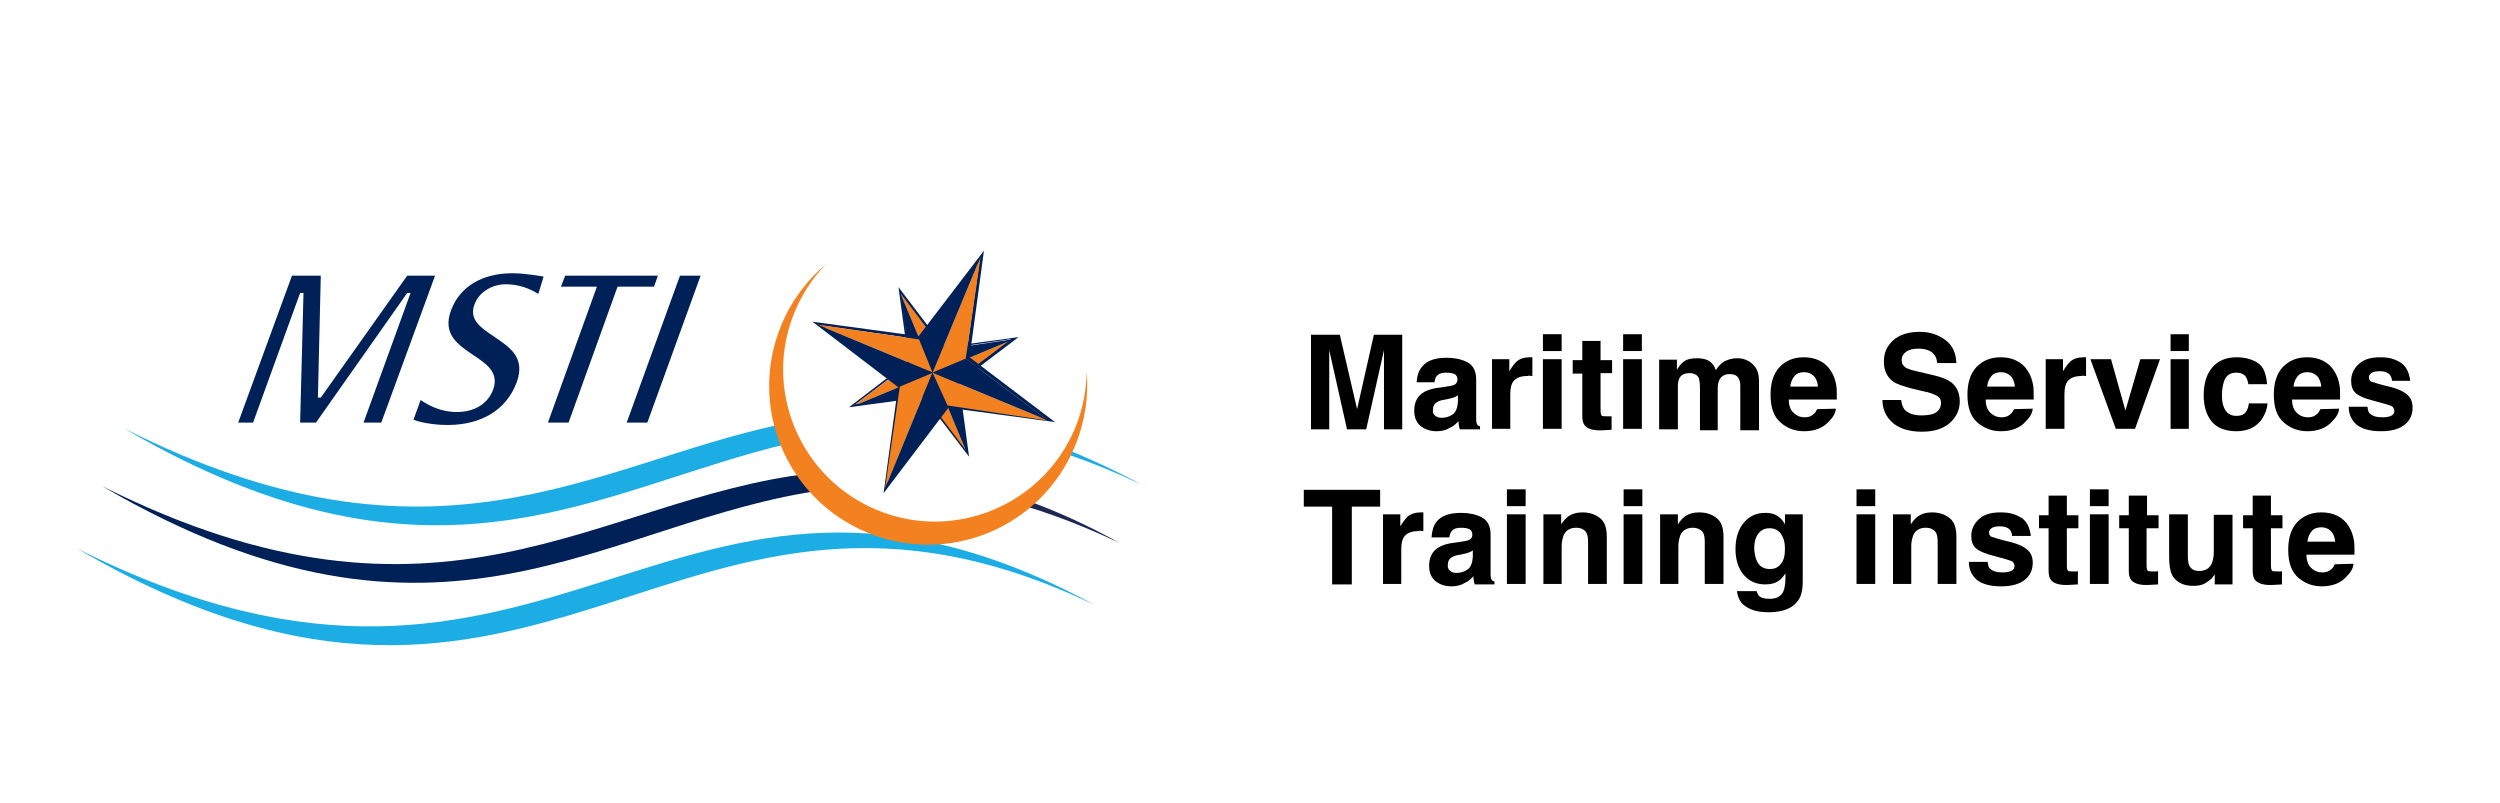 <?xml version="1.0" encoding="utf-8"?>
<!-- Generator: Adobe Illustrator 27.5.0, SVG Export Plug-In . SVG Version: 6.00 Build 0)  -->
<svg version="1.1" id="Layer_2_00000136391293236625737750000002479255991789826454_"
	 xmlns="http://www.w3.org/2000/svg" xmlns:xlink="http://www.w3.org/1999/xlink" x="0px" y="0px" viewBox="0 0 520.6 167.2"
	 style="enable-background:new 0 0 520.6 167.2;" xml:space="preserve">
<style type="text/css">
	.st0{fill:#002157;}
	.st1{fill:#1BADE4;}
	.st2{fill:#1D2754;}
	.st3{fill:#F48120;}
	.st4{fill:none;}
</style>
<g>
	<g>
		<polygon class="st0" points="66.8,57.4 66.2,82.8 66.8,82.8 84.8,57.4 90.6,57.4 79.4,88 75.7,88 85.5,61 84.8,61 65.8,88 
			62.5,88 63.2,61 62.5,61 52.7,88 49.6,88 60.8,57.4 		"/>
		<path class="st0" d="M112.1,61.2c-0.4-0.2-2.9-2-6.8-2c-2.9,0-5.6,1.7-6.5,4.2c-1.2,3.2,1.4,4.9,4.1,6.7c3.2,2.2,6.6,4.3,4.7,9.5
			c-2.1,5.7-7.3,8.9-14.4,8.9c-3.3,0-6.2-0.7-7.1-1.1l1.5-4.1c1.6,1.1,4.2,2.5,7.5,2.5c3.7,0,6.5-1.7,7.6-4.7
			c1.3-3.6-1.5-5.4-4.2-7.2c-3.1-2.1-6.4-4.3-4.6-9.2c1.8-5,6.5-7.8,12.8-7.8c2.8,0,6.5,0.7,6.5,0.7L112.1,61.2L112.1,61.2z"/>
		<polygon class="st0" points="116.8,59.7 117.7,57.4 137,57.4 136.2,59.7 128.6,59.7 118.4,88 114.1,88 124.3,59.7 		"/>
		<polygon class="st0" points="145.9,57.4 134.8,88 130.5,88 141.6,57.4 		"/>
	</g>
	<path class="st1" d="M228,126C140.4,84,114.2,171.5,16,114.2C115.8,164.3,139.4,78,228,126z"/>
	<path class="st1" d="M222.7,93.8c4.8,2,9.8,4.3,15,7.1c-5.5-2.6-10.7-4.7-15.7-6.4L222.7,93.8L222.7,93.8z"/>
	<path class="st1" d="M162.4,88.4c-39.2,8.4-71.9,33.4-136.6,0.8c65.1,38,98.5,12.4,139.1,3L162.4,88.4L162.4,88.4z"/>
	<path class="st2" d="M213.8,104.2c6.1,2.2,12.6,5.1,19.4,8.9c-7.2-3.4-13.9-6-20.4-7.9L213.8,104.2L213.8,104.2z"/>
	<path class="st0" d="M168.7,98.6c-44.4,5.2-76.8,38.1-147.5,2.6c71.1,41.5,104.4,7.1,150.6,0.8L168.7,98.6L168.7,98.6z"/>
	<path class="st3" d="M226.3,77.4c-0.1,3.9-0.8,7.8-2.4,11.7c-6.7,16.1-25.2,23.8-41.3,17.1c-16.1-6.7-23.8-25.2-17.1-41.3
		c1.6-3.8,3.8-7.1,6.5-9.9c-3.9,3.3-7.2,7.6-9.3,12.7c-7,16.9,1,36.2,17.9,43.2s36.2-1,43.2-17.9C226,87.8,226.7,82.5,226.3,77.4
		L226.3,77.4z"/>
	<g>
		<g>
			<polygon class="st3" points="187.4,60.8 196.4,72.8 194.4,77.6 			"/>
			<polygon class="st3" points="211.2,70.6 199.2,79.6 194.4,77.6 			"/>
			<polygon class="st3" points="201.4,94.5 192.4,82.4 194.4,77.6 			"/>
			<polygon class="st3" points="177.6,84.6 189.6,75.6 194.4,77.6 			"/>
			<path class="st0" d="M212.1,70.2l-15.5,2.1l-9.5-12.5l2.1,15.5l-12.4,9.5l15.5-2.1l9.5,12.4l-2.1-15.5L212.1,70.2L212.1,70.2z
				 M201.1,93.7l-8.7-11.5l-14.3,2l11.5-8.7l-2-14.3l8.7,11.5l14.3-2.1l-11.5,8.7C199.1,79.5,201.1,93.7,201.1,93.7z"/>
			<polygon class="st0" points="201.4,94.5 199.2,79.5 194.4,77.6 			"/>
			<polygon class="st0" points="211.2,70.6 196.4,72.8 194.4,77.6 			"/>
			<polygon class="st0" points="187.4,60.8 189.6,75.6 194.4,77.6 			"/>
			<polygon class="st0" points="177.6,84.6 192.4,82.4 194.4,77.6 			"/>
		</g>
		<path class="st0" d="M201.9,74.4l3-22.2l-13.6,17.8l-22.1-3L187,80.6l-3,22.1l13.5-17.8l22.2,3L201.9,74.4L201.9,74.4z
			 M197.2,84.2l-12.4,16.4l2.9-20.4l-16.4-12.4l20.4,2.9L204,54.3l-2.9,20.4l16.5,12.4L197.2,84.2L197.2,84.2z"/>
		<g>
			<polygon class="st3" points="204.2,53.5 201.1,74.7 194.2,77.6 			"/>
			<polygon class="st3" points="218.3,87.6 197.1,84.4 194.2,77.6 			"/>
			<polygon class="st3" points="184.3,101.7 187.4,80.4 194.2,77.6 			"/>
			<polygon class="st3" points="170.2,67.6 191.5,70.7 194.3,77.6 			"/>
			<polygon class="st0" points="184.3,101.7 197.3,84.4 194.2,77.6 			"/>
			<polygon class="st0" points="218.3,87.6 201.1,74.7 194.2,77.6 			"/>
			<polygon class="st0" points="204.2,53.5 191.4,70.7 194.2,77.6 			"/>
			<polygon class="st0" points="170.2,67.6 187.4,80.5 194.3,77.6 			"/>
		</g>
	</g>
</g>
<g>
	<path d="M276.8,89.4H273V69.7h6l3.6,15.5l3.5-15.5h5.9v19.7h-3.8V76.1c0-0.4,0-0.9,0-1.6c0-0.7,0-1.2,0-1.6l-3.7,16.5h-4l-3.7-16.5
		c0,0.4,0,0.9,0,1.6c0,0.7,0,1.2,0,1.6L276.8,89.4L276.8,89.4z"/>
	<path d="M296.1,76.4c1-1.3,2.7-1.9,5.2-1.9c1.6,0,3,0.3,4.2,0.9s1.9,1.8,1.9,3.6v6.7c0,0.5,0,1,0,1.7c0,0.5,0.1,0.8,0.2,1
		s0.3,0.3,0.6,0.4v0.6H304c-0.1-0.3-0.2-0.6-0.2-0.8s-0.1-0.6-0.1-0.9c-0.5,0.6-1.1,1.1-1.8,1.4c-0.8,0.5-1.7,0.7-2.8,0.7
		c-1.3,0-2.4-0.4-3.3-1.1c-0.9-0.8-1.3-1.8-1.3-3.2c0-1.8,0.7-3.1,2.1-3.9c0.8-0.4,1.9-0.8,3.3-0.9l1.3-0.2c0.7-0.1,1.2-0.2,1.5-0.3
		c0.5-0.2,0.8-0.6,0.8-1.1c0-0.6-0.2-1-0.6-1.2s-1-0.3-1.8-0.3c-0.9,0-1.5,0.2-1.9,0.7c-0.3,0.3-0.4,0.8-0.5,1.3H295
		C295.1,78.3,295.4,77.2,296.1,76.4L296.1,76.4z M298.9,86.6c0.4,0.3,0.8,0.4,1.3,0.4c0.8,0,1.6-0.2,2.3-0.7s1-1.4,1.1-2.6v-1.4
		c-0.2,0.2-0.5,0.3-0.7,0.4c-0.2,0.1-0.6,0.2-1,0.3l-0.9,0.2c-0.8,0.1-1.4,0.3-1.7,0.5c-0.6,0.3-0.9,0.9-0.9,1.6
		C298.3,85.9,298.5,86.3,298.9,86.6L298.9,86.6z"/>
	<path d="M318,78.3c-1.5,0-2.6,0.5-3.1,1.5c-0.3,0.6-0.4,1.4-0.4,2.6v6.9h-3.8V74.8h3.6v2.5c0.6-1,1.1-1.6,1.5-2
		c0.7-0.6,1.6-0.9,2.8-0.9c0.1,0,0.1,0,0.2,0s0.2,0,0.3,0v3.9c-0.2,0-0.5,0-0.6-0.1C318.3,78.3,318.1,78.3,318,78.3L318,78.3z"/>
	<path d="M325.2,69.6v3.5h-3.9v-3.5H325.2z M325.2,74.8v14.5h-3.9V74.8H325.2z"/>
	<path d="M335.6,86.7v2.8l-1.8,0.1c-1.8,0.1-3-0.2-3.7-0.9c-0.4-0.4-0.6-1.1-0.6-2v-8.9h-2V75h2v-4h3.8v4h2.4v2.7h-2.4v7.7
		c0,0.6,0.1,1,0.2,1.1c0.1,0.2,0.6,0.2,1.4,0.2c0.1,0,0.2,0,0.4,0S335.5,86.7,335.6,86.7L335.6,86.7z"/>
	<path d="M341.9,69.6v3.5h-3.9v-3.5H341.9z M341.9,74.8v14.5h-3.9V74.8H341.9z"/>
	<path d="M353.8,78.8c-0.3-0.7-1-1.1-1.9-1.1c-1.1,0-1.8,0.3-2.2,1.1c-0.2,0.4-0.3,1-0.3,1.8v8.8h-3.9V74.9h3.7V77
		c0.5-0.8,0.9-1.3,1.3-1.6c0.7-0.6,1.7-0.8,2.9-0.8c1.1,0,2,0.2,2.7,0.7c0.5,0.4,1,1,1.2,1.8c0.5-0.8,1.1-1.5,1.9-1.9
		c0.8-0.4,1.6-0.6,2.6-0.6c0.6,0,1.3,0.1,1.9,0.4c0.6,0.2,1.2,0.7,1.7,1.3c0.4,0.5,0.7,1.1,0.8,1.9c0.1,0.5,0.1,1.2,0.1,2.2l0,9.2
		h-3.9v-9.3c0-0.6-0.1-1-0.3-1.4c-0.3-0.7-1-1-1.9-1c-1,0-1.8,0.4-2.2,1.3c-0.2,0.5-0.3,1-0.3,1.7v8.7H354v-8.7
		C354,79.9,353.9,79.2,353.8,78.8L353.8,78.8z"/>
	<path d="M382.3,85.1c-0.1,0.9-0.5,1.7-1.4,2.6c-1.2,1.4-3,2.1-5.2,2.1c-1.9,0-3.5-0.6-4.9-1.8s-2.1-3.1-2.1-5.8
		c0-2.5,0.6-4.4,1.9-5.8c1.3-1.3,2.9-2,5-2c1.2,0,2.3,0.2,3.3,0.7s1.8,1.2,2.4,2.2c0.6,0.9,0.9,1.9,1.1,3c0.1,0.7,0.1,1.6,0.1,2.9
		h-10c0,1.5,0.5,2.5,1.4,3.1c0.5,0.4,1.2,0.6,1.9,0.6c0.8,0,1.4-0.2,1.9-0.7c0.3-0.2,0.5-0.6,0.7-1L382.3,85.1L382.3,85.1z
		 M378.6,80.6c-0.1-1-0.4-1.8-0.9-2.3c-0.5-0.5-1.2-0.8-2-0.8c-0.9,0-1.6,0.3-2,0.8c-0.5,0.6-0.8,1.3-0.9,2.2H378.6L378.6,80.6z"/>
	<path d="M400.1,86.5c1,0,1.8-0.1,2.4-0.3c1.1-0.4,1.7-1.2,1.7-2.3c0-0.7-0.3-1.2-0.9-1.5c-0.6-0.3-1.5-0.7-2.7-0.9l-2.1-0.5
		c-2-0.5-3.5-1-4.2-1.5c-1.3-0.9-2-2.3-2-4.2c0-1.8,0.6-3.2,1.9-4.4c1.3-1.2,3.2-1.8,5.6-1.8c2.1,0,3.8,0.6,5.3,1.7
		c1.5,1.1,2.2,2.7,2.3,4.8h-4c-0.1-1.2-0.6-2-1.5-2.5c-0.6-0.3-1.4-0.5-2.4-0.5c-1.1,0-1.9,0.2-2.5,0.6s-1,1-1,1.8
		c0,0.7,0.3,1.2,0.9,1.6c0.4,0.2,1.2,0.5,2.6,0.8l3.4,0.8c1.5,0.4,2.6,0.8,3.4,1.4c1.2,0.9,1.8,2.3,1.8,4s-0.7,3.3-2.1,4.5
		c-1.4,1.2-3.3,1.8-5.8,1.8s-4.6-0.6-6-1.8s-2.2-2.8-2.2-4.8h3.9c0.1,0.9,0.4,1.6,0.7,2C397.4,86.1,398.5,86.5,400.1,86.5
		L400.1,86.5z"/>
	<path d="M423.3,85.1c-0.1,0.9-0.5,1.7-1.4,2.6c-1.2,1.4-3,2.1-5.2,2.1c-1.9,0-3.5-0.6-4.9-1.8s-2.1-3.1-2.1-5.8
		c0-2.5,0.6-4.4,1.9-5.8c1.3-1.3,2.9-2,5-2c1.2,0,2.3,0.2,3.3,0.7s1.8,1.2,2.4,2.2c0.6,0.9,0.9,1.9,1.1,3c0.1,0.7,0.1,1.6,0.1,2.9
		h-10c0,1.5,0.5,2.5,1.4,3.1c0.5,0.4,1.2,0.6,1.9,0.6c0.8,0,1.4-0.2,1.9-0.7c0.3-0.2,0.5-0.6,0.7-1L423.3,85.1L423.3,85.1z
		 M419.6,80.6c-0.1-1-0.4-1.8-0.9-2.3c-0.5-0.5-1.2-0.8-2-0.8c-0.9,0-1.6,0.3-2,0.8c-0.5,0.6-0.8,1.3-0.9,2.2H419.6L419.6,80.6z"/>
	<path d="M433.4,78.3c-1.5,0-2.6,0.5-3.1,1.5c-0.3,0.6-0.4,1.4-0.4,2.6v6.9H426V74.8h3.6v2.5c0.6-1,1.1-1.6,1.5-2
		c0.7-0.6,1.6-0.9,2.8-0.9c0.1,0,0.1,0,0.2,0s0.2,0,0.3,0v3.9c-0.2,0-0.5,0-0.6-0.1C433.6,78.3,433.5,78.3,433.4,78.3L433.4,78.3z"
		/>
	<path d="M435.3,74.8h4.3l3,10.7l3.1-10.7h4.1l-5.2,14.5h-4L435.3,74.8L435.3,74.8z"/>
	<path d="M455.8,69.6v3.5H452v-3.5H455.8z M455.8,74.8v14.5H452V74.8H455.8z"/>
	<path d="M472.1,80h-3.9c-0.1-0.5-0.2-1-0.5-1.5c-0.4-0.6-1.1-0.9-2-0.9c-1.3,0-2.2,0.6-2.6,1.9c-0.2,0.7-0.4,1.6-0.4,2.7
		s0.1,1.9,0.4,2.6c0.5,1.2,1.3,1.8,2.6,1.8c0.9,0,1.5-0.2,1.9-0.7c0.4-0.5,0.6-1.1,0.7-1.9h3.9c-0.1,1.2-0.5,2.2-1.2,3.3
		c-1.2,1.7-3,2.5-5.3,2.5s-4.1-0.7-5.2-2.1s-1.6-3.2-1.6-5.4c0-2.5,0.6-4.4,1.8-5.8s2.9-2.1,5-2.1c1.8,0,3.3,0.4,4.5,1.2
		S471.9,77.9,472.1,80L472.1,80z"/>
	<path d="M487.1,85.1c-0.1,0.9-0.5,1.7-1.4,2.6c-1.2,1.4-3,2.1-5.2,2.1c-1.9,0-3.5-0.6-4.9-1.8s-2.1-3.1-2.1-5.8
		c0-2.5,0.6-4.4,1.9-5.8c1.3-1.3,2.9-2,5-2c1.2,0,2.3,0.2,3.3,0.7s1.8,1.2,2.4,2.2c0.6,0.9,0.9,1.9,1.1,3c0.1,0.7,0.1,1.6,0.1,2.9
		h-10c0,1.5,0.5,2.5,1.4,3.1c0.5,0.4,1.2,0.6,1.9,0.6c0.8,0,1.4-0.2,1.9-0.7c0.3-0.2,0.5-0.6,0.7-1L487.1,85.1L487.1,85.1z
		 M483.4,80.6c-0.1-1-0.4-1.8-0.9-2.3c-0.5-0.5-1.2-0.8-2-0.8c-0.9,0-1.6,0.3-2,0.8c-0.5,0.6-0.8,1.3-0.9,2.2H483.4L483.4,80.6z"/>
	<path d="M499.9,75.5c1.1,0.7,1.8,2,2,3.8h-3.8c0-0.5-0.2-0.9-0.4-1.2c-0.4-0.5-1.1-0.8-2.1-0.8c-0.8,0-1.4,0.1-1.8,0.4
		c-0.4,0.3-0.5,0.6-0.5,0.9c0,0.4,0.2,0.8,0.6,0.9s1.7,0.6,4,1.1c1.5,0.4,2.6,0.9,3.4,1.6c0.8,0.7,1.1,1.6,1.1,2.7
		c0,1.4-0.5,2.6-1.6,3.5c-1.1,0.9-2.7,1.4-5,1.4s-4-0.5-5.1-1.4c-1.1-1-1.6-2.2-1.6-3.7h3.9c0.1,0.7,0.2,1.2,0.5,1.4
		c0.5,0.5,1.3,0.8,2.6,0.8c0.8,0,1.3-0.1,1.8-0.3s0.7-0.6,0.7-1s-0.2-0.8-0.5-1c-0.4-0.2-1.7-0.6-4-1.2c-1.6-0.4-2.8-0.9-3.5-1.5
		c-0.7-0.6-1-1.5-1-2.6c0-1.3,0.5-2.5,1.6-3.5s2.5-1.4,4.5-1.4S498.7,74.8,499.9,75.5L499.9,75.5z"/>
	<path d="M287.4,102v3.5h-5.9v16.2h-4.1v-16.2h-5.9V102H287.4z"/>
	<path d="M295.3,110.6c-1.5,0-2.6,0.5-3.1,1.5c-0.3,0.6-0.4,1.4-0.4,2.6v6.9h-3.8v-14.5h3.6v2.5c0.6-1,1.1-1.6,1.5-2
		c0.7-0.6,1.6-0.9,2.8-0.9c0.1,0,0.1,0,0.2,0s0.2,0,0.3,0v3.9c-0.2,0-0.5,0-0.6-0.1C295.5,110.6,295.4,110.6,295.3,110.6
		L295.3,110.6z"/>
	<path d="M299.1,108.7c1-1.3,2.7-1.9,5.2-1.9c1.6,0,3,0.3,4.2,0.9c1.2,0.6,1.9,1.8,1.9,3.6v6.7c0,0.5,0,1,0,1.7c0,0.5,0.1,0.8,0.2,1
		s0.3,0.3,0.6,0.4v0.6h-4.1c-0.1-0.3-0.2-0.6-0.2-0.8s-0.1-0.6-0.1-0.9c-0.5,0.6-1.1,1.1-1.8,1.4c-0.8,0.5-1.7,0.7-2.8,0.7
		c-1.3,0-2.4-0.4-3.3-1.1c-0.9-0.8-1.3-1.8-1.3-3.2c0-1.8,0.7-3.1,2.1-3.9c0.8-0.4,1.9-0.8,3.3-0.9l1.3-0.2c0.7-0.1,1.2-0.2,1.5-0.3
		c0.5-0.2,0.8-0.6,0.8-1.1c0-0.6-0.2-1-0.6-1.2c-0.4-0.2-1-0.3-1.8-0.3c-0.9,0-1.5,0.2-1.9,0.7c-0.3,0.3-0.4,0.8-0.5,1.3h-3.7
		C298.2,110.5,298.5,109.5,299.1,108.7L299.1,108.7z M302,118.9c0.4,0.3,0.8,0.4,1.3,0.4c0.8,0,1.6-0.2,2.3-0.7s1-1.4,1.1-2.6v-1.4
		c-0.2,0.2-0.5,0.3-0.7,0.4c-0.2,0.1-0.6,0.2-1,0.3l-0.9,0.2c-0.8,0.1-1.4,0.3-1.7,0.5c-0.6,0.3-0.9,0.9-0.9,1.6
		C301.4,118.1,301.6,118.6,302,118.9L302,118.9z"/>
	<path d="M317.7,101.9v3.5h-3.9v-3.5H317.7z M317.7,107.1v14.5h-3.9v-14.5H317.7z"/>
	<path d="M328.2,109.9c-1.3,0-2.2,0.6-2.6,1.6c-0.2,0.6-0.4,1.3-0.4,2.2v7.9h-3.8v-14.5h3.7v2.1c0.5-0.8,1-1.3,1.4-1.6
		c0.8-0.6,1.8-0.9,3-0.9c1.5,0,2.7,0.4,3.7,1.2s1.4,2.1,1.4,3.9v9.8h-3.9v-8.8c0-0.8-0.1-1.3-0.3-1.8
		C330,110.3,329.3,109.9,328.2,109.9L328.2,109.9z"/>
	<path d="M342,101.9v3.5h-3.9v-3.5H342z M342,107.1v14.5h-3.9v-14.5H342z"/>
	<path d="M352.5,109.9c-1.3,0-2.2,0.6-2.6,1.6c-0.2,0.6-0.4,1.3-0.4,2.2v7.9h-3.8v-14.5h3.7v2.1c0.5-0.8,1-1.3,1.4-1.6
		c0.8-0.6,1.8-0.9,3-0.9c1.5,0,2.7,0.4,3.7,1.2s1.4,2.1,1.4,3.9v9.8h-3.9v-8.8c0-0.8-0.1-1.3-0.3-1.8
		C354.3,110.3,353.5,109.9,352.5,109.9L352.5,109.9z"/>
	<path d="M366.4,124.2c0.4,0.3,1.1,0.5,2.1,0.5c1.4,0,2.3-0.5,2.8-1.4c0.3-0.6,0.5-1.6,0.5-3v-0.9c-0.4,0.6-0.8,1.1-1.2,1.4
		c-0.8,0.6-1.7,0.9-3,0.9c-1.9,0-3.4-0.7-4.5-2s-1.7-3.1-1.7-5.3s0.5-4,1.6-5.4s2.6-2.2,4.6-2.2c0.7,0,1.4,0.1,1.9,0.3
		c0.9,0.4,1.7,1.1,2.2,2.1v-2.1h3.7v13.8c0,1.9-0.3,3.3-1,4.2c-1.1,1.6-3.2,2.4-6.2,2.4c-1.9,0-3.4-0.4-4.5-1.1
		c-1.2-0.7-1.8-1.8-2-3.3h4.1C366,123.7,366.2,124,366.4,124.2L366.4,124.2z M365.8,116.7c0.5,1.2,1.4,1.8,2.8,1.8
		c0.9,0,1.6-0.3,2.2-1c0.6-0.7,0.9-1.7,0.9-3.2c0-1.4-0.3-2.4-0.9-3.2s-1.4-1.1-2.3-1.1c-1.3,0-2.2,0.6-2.8,1.9
		c-0.3,0.7-0.4,1.5-0.4,2.5C365.4,115.3,365.5,116,365.8,116.7L365.8,116.7z"/>
	<path d="M390.5,101.9v3.5h-3.9v-3.5H390.5z M390.5,107.1v14.5h-3.9v-14.5H390.5z"/>
	<path d="M401,109.9c-1.3,0-2.2,0.6-2.6,1.6c-0.2,0.6-0.4,1.3-0.4,2.2v7.9h-3.8v-14.5h3.7v2.1c0.5-0.8,1-1.3,1.4-1.6
		c0.8-0.6,1.8-0.9,3-0.9c1.5,0,2.7,0.4,3.7,1.2s1.4,2.1,1.4,3.9v9.8h-3.9v-8.8c0-0.8-0.1-1.3-0.3-1.8
		C402.8,110.3,402.1,109.9,401,109.9L401,109.9z"/>
	<path d="M420.9,107.8c1.1,0.7,1.8,2,2,3.8H419c0-0.5-0.2-0.9-0.4-1.2c-0.4-0.5-1.1-0.8-2.1-0.8c-0.8,0-1.4,0.1-1.8,0.4
		c-0.4,0.3-0.5,0.6-0.5,0.9c0,0.4,0.2,0.8,0.6,0.9s1.7,0.6,4,1.1c1.5,0.4,2.6,0.9,3.4,1.6c0.8,0.7,1.1,1.6,1.1,2.7
		c0,1.4-0.5,2.6-1.6,3.5c-1.1,0.9-2.7,1.4-5,1.4s-4-0.5-5.1-1.4c-1.1-1-1.6-2.2-1.6-3.7h3.9c0.1,0.7,0.2,1.2,0.5,1.4
		c0.5,0.5,1.3,0.8,2.6,0.8c0.8,0,1.3-0.1,1.8-0.3s0.7-0.6,0.7-1s-0.2-0.8-0.5-1c-0.4-0.2-1.7-0.6-4-1.2c-1.6-0.4-2.8-0.9-3.5-1.5
		c-0.7-0.6-1-1.5-1-2.6c0-1.3,0.5-2.5,1.6-3.5s2.5-1.4,4.5-1.4S419.7,107.1,420.9,107.8L420.9,107.8z"/>
	<path d="M432.7,118.9v2.8l-1.8,0.1c-1.8,0.1-3-0.2-3.7-0.9c-0.4-0.4-0.6-1.1-0.6-2V110h-2v-2.7h2v-4.1h3.8v4.1h2.4v2.7h-2.4v7.7
		c0,0.6,0.1,1,0.2,1.1c0.1,0.2,0.6,0.2,1.4,0.2c0.1,0,0.2,0,0.4,0S432.6,119,432.7,118.9L432.7,118.9z"/>
	<path d="M439.1,101.9v3.5h-3.9v-3.5H439.1z M439.1,107.1v14.5h-3.9v-14.5H439.1z"/>
	<path d="M449.4,118.9v2.8l-1.8,0.1c-1.8,0.1-3-0.2-3.7-0.9c-0.4-0.4-0.6-1.1-0.6-2V110h-2v-2.7h2v-4.1h3.8v4.1h2.4v2.7H447v7.7
		c0,0.6,0.1,1,0.2,1.1c0.1,0.2,0.6,0.2,1.4,0.2c0.1,0,0.2,0,0.4,0S449.3,119,449.4,118.9L449.4,118.9z"/>
	<path d="M461.2,119.6c0,0-0.1,0.2-0.3,0.4c-0.1,0.2-0.3,0.4-0.5,0.6c-0.6,0.5-1.2,0.9-1.7,1.1s-1.2,0.3-2,0.3
		c-2.1,0-3.6-0.8-4.4-2.3c-0.4-0.8-0.6-2.1-0.6-3.8v-8.8h3.9v8.8c0,0.8,0.1,1.4,0.3,1.9c0.4,0.7,1,1.1,2,1.1c1.3,0,2.2-0.5,2.7-1.6
		c0.2-0.6,0.4-1.3,0.4-2.2v-7.9h3.9v14.5h-3.7L461.2,119.6L461.2,119.6z"/>
	<path d="M475.2,118.9v2.8l-1.8,0.1c-1.8,0.1-3-0.2-3.7-0.9c-0.4-0.4-0.6-1.1-0.6-2V110h-2v-2.7h2v-4.1h3.8v4.1h2.4v2.7h-2.4v7.7
		c0,0.6,0.1,1,0.2,1.1c0.1,0.2,0.6,0.2,1.4,0.2c0.1,0,0.2,0,0.4,0S475.1,119,475.2,118.9L475.2,118.9z"/>
	<path d="M490.1,117.4c-0.1,0.9-0.5,1.7-1.4,2.6c-1.2,1.4-3,2.1-5.2,2.1c-1.9,0-3.5-0.6-4.9-1.8s-2.1-3.1-2.1-5.8
		c0-2.5,0.6-4.4,1.9-5.8c1.3-1.3,2.9-2,5-2c1.2,0,2.3,0.2,3.3,0.7s1.8,1.2,2.4,2.2c0.6,0.9,0.9,1.9,1.1,3c0.1,0.7,0.1,1.6,0.1,2.9
		h-10c0,1.5,0.5,2.5,1.4,3.1c0.5,0.4,1.2,0.6,1.9,0.6c0.8,0,1.4-0.2,1.9-0.7c0.3-0.2,0.5-0.6,0.7-1L490.1,117.4L490.1,117.4z
		 M486.3,112.9c-0.1-1-0.4-1.8-0.9-2.3c-0.5-0.5-1.2-0.8-2-0.8c-0.9,0-1.6,0.3-2,0.8c-0.5,0.6-0.8,1.3-0.9,2.2H486.3L486.3,112.9z"
		/>
</g>
<rect y="0.8" class="st4" width="520.6" height="166.4"/>
<rect x="325" y="121.7" class="st4" width="143.6" height="45.5"/>
<rect x="0.3" y="89.2" class="st4" width="15.1" height="35.8"/>
<rect x="540.6" y="50.9" class="st4" width="15.1" height="35.8"/>
</svg>
